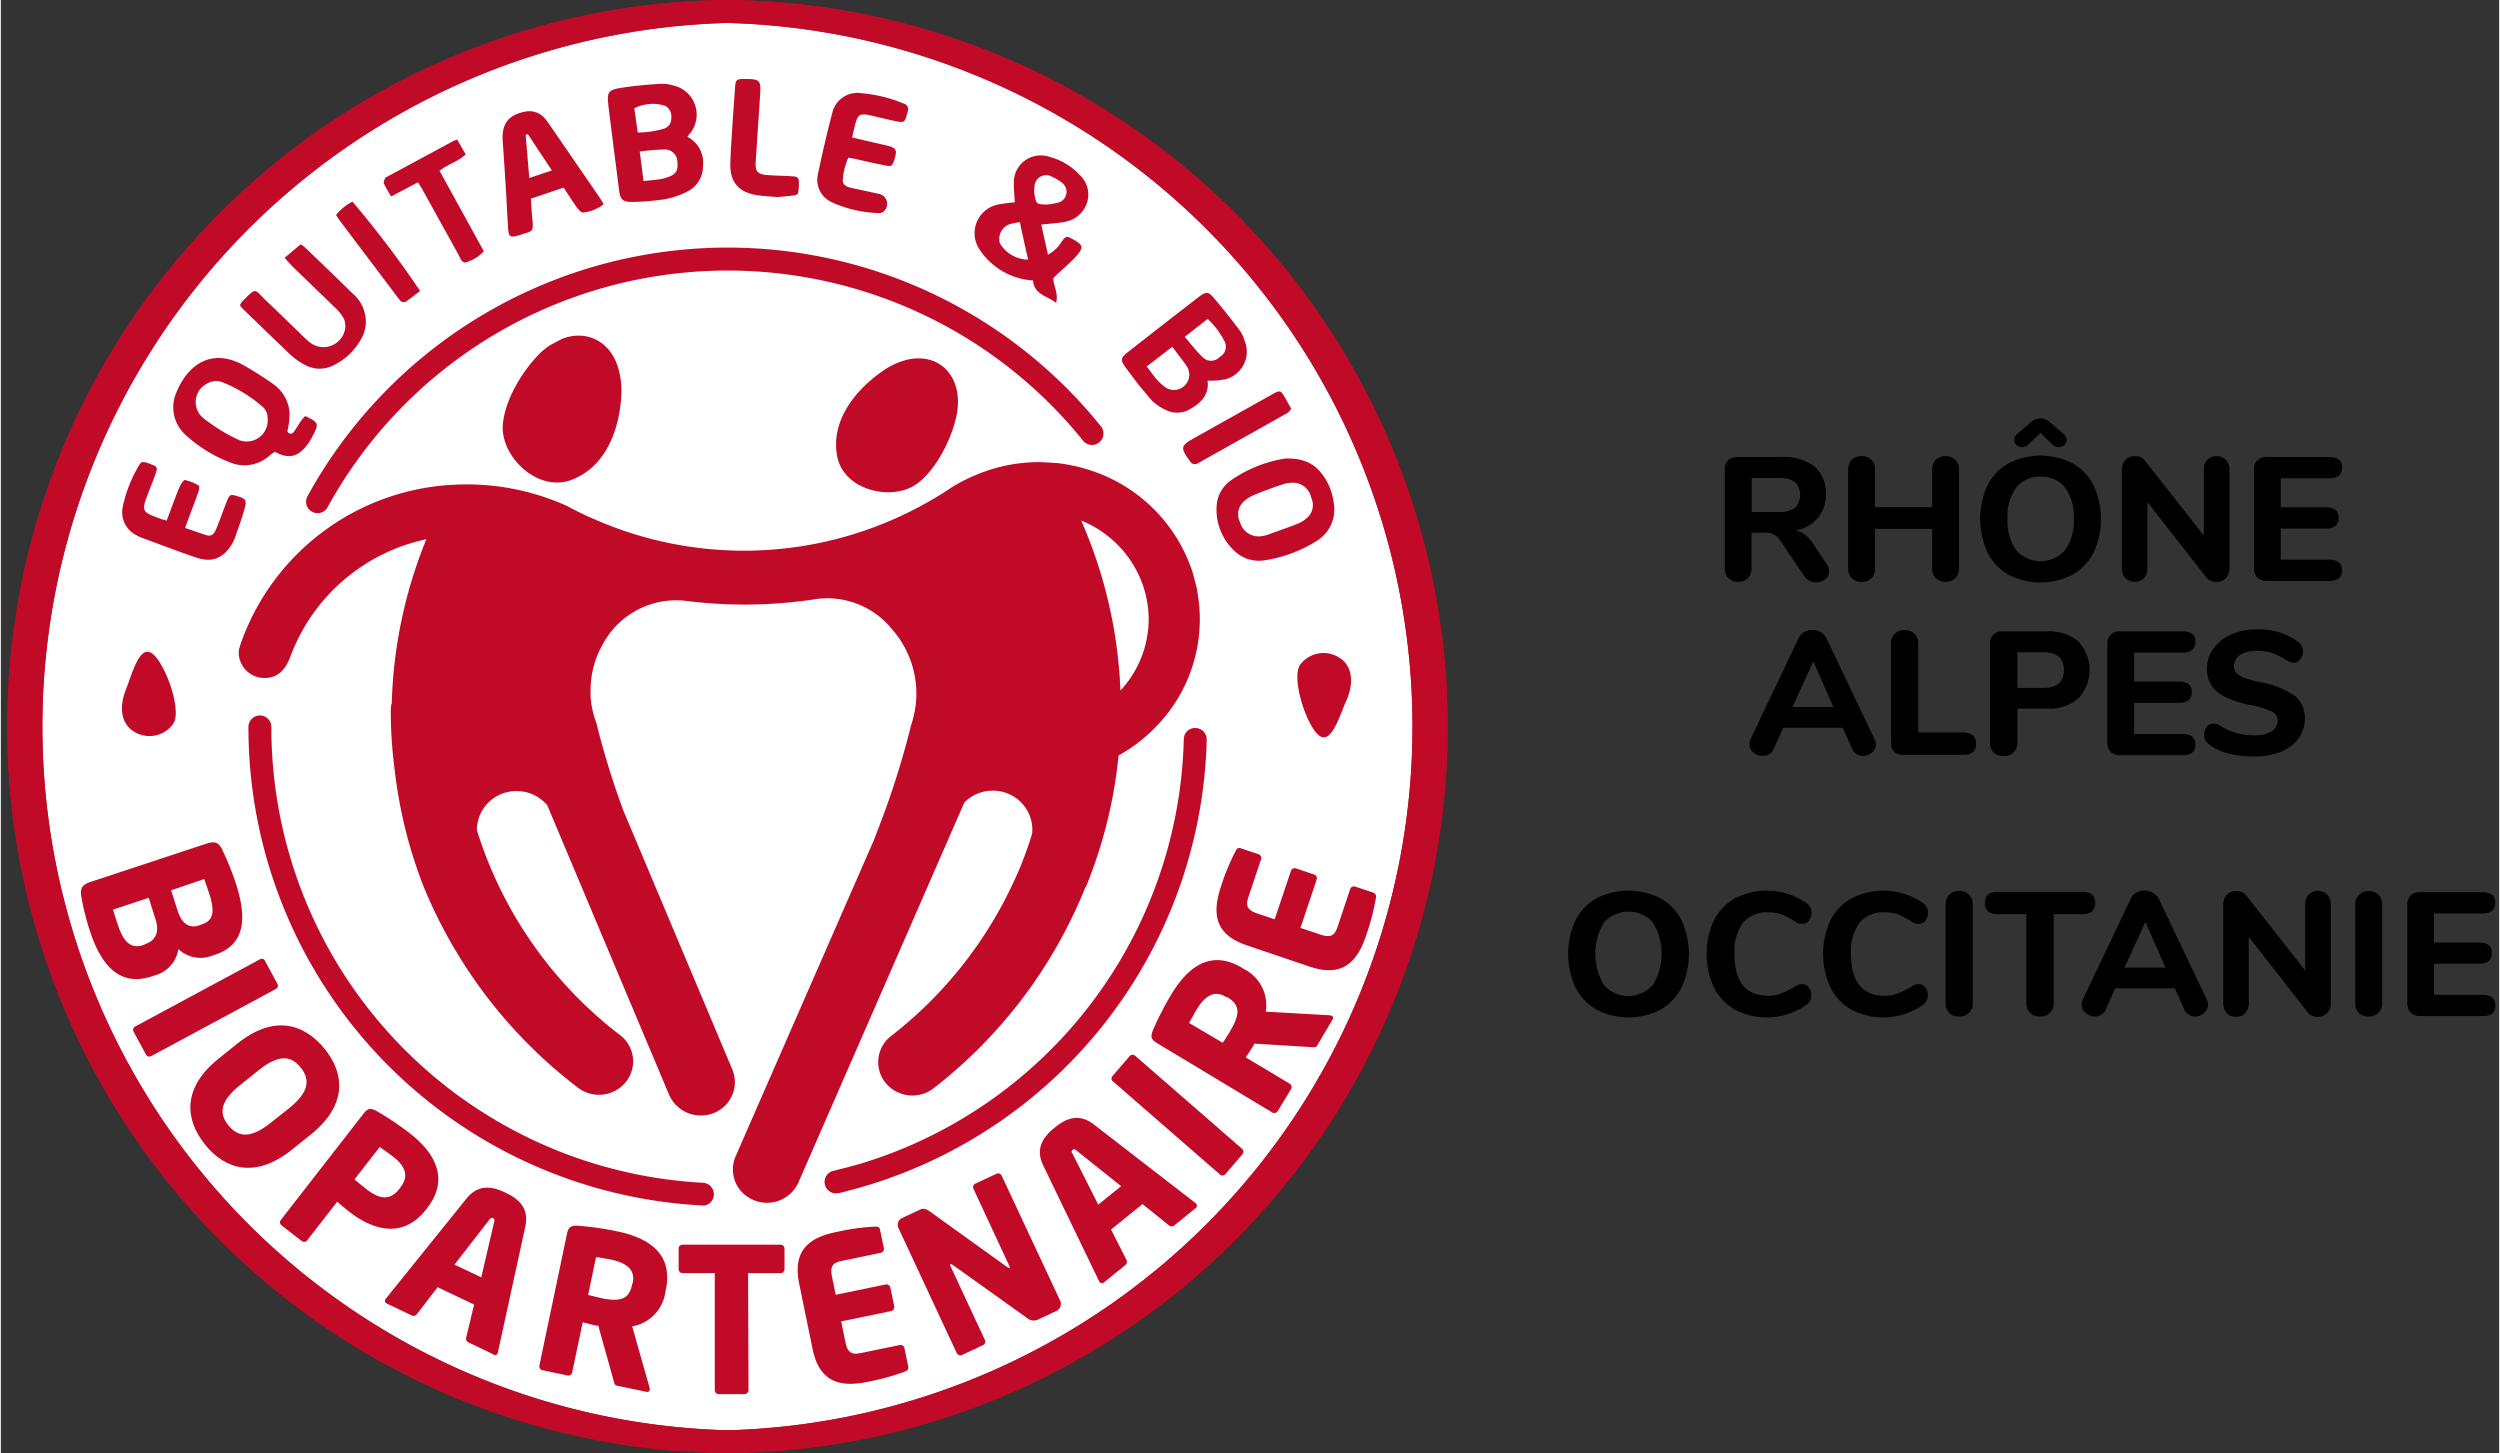 <?xml version="1.0" encoding="UTF-8"?>
<svg width="480px" height="279px" xmlns="http://www.w3.org/2000/svg" id="Calque_1" data-name="Calque 1" viewBox="0 0 372.65 216.75">
  <rect x="0" y="0" width="372.65" height="216.75" fill="#333333" stroke="none"/>
  <defs>
    <style>.cls-1{fill:#fff;}.cls-2{fill:#c10a27;}</style>
  </defs>
  <title>label-bio-partenaire-Filiere-</title>
  <path d="M272.72,85.18a1.5,1.5,0,0,1-.59,1.21,2.18,2.18,0,0,1-1.38.47,2.14,2.14,0,0,1-1-.24,2,2,0,0,1-.78-.73l-3.46-5.14a3.19,3.19,0,0,0-1-1,2.4,2.4,0,0,0-1.26-.3h-2.12v5.29a2,2,0,0,1-.54,1.49,1.91,1.91,0,0,1-1.45.55,1.9,1.9,0,0,1-2-2V70.08a1.91,1.91,0,0,1,.49-1.41,1.93,1.93,0,0,1,1.42-.5h6.58a7.38,7.38,0,0,1,4.91,1.43,5.14,5.14,0,0,1,1.67,4.13,5.35,5.35,0,0,1-1.18,3.53,5.68,5.68,0,0,1-3.33,1.87,3.46,3.46,0,0,1,1.4.61,5.37,5.37,0,0,1,1.19,1.32l2,3A2,2,0,0,1,272.72,85.18Zm-5.11-9.42a2.79,2.79,0,0,0,0-3.87,4.25,4.25,0,0,0-2.55-.6h-3.9v5.08h3.9A4.18,4.18,0,0,0,267.61,75.76Z"></path>
  <path d="M291.54,68.59a2,2,0,0,1,.55,1.47v14.7a2,2,0,0,1-.55,1.48,2.21,2.21,0,0,1-2.93,0,2,2,0,0,1-.53-1.49V78.89h-8.52v5.87a2,2,0,0,1-.55,1.48,1.91,1.91,0,0,1-1.44.56,2,2,0,0,1-1.47-.55,2,2,0,0,1-.55-1.49V70.06a2,2,0,0,1,.55-1.47,2,2,0,0,1,1.47-.55,1.92,1.92,0,0,1,1.45.55,2,2,0,0,1,.54,1.47v5.58h8.52V70.06a2,2,0,0,1,.53-1.47,2,2,0,0,1,1.46-.55A2,2,0,0,1,291.54,68.59Z"></path>
  <path d="M299.46,85.72a7.94,7.94,0,0,1-3.13-3.31,12,12,0,0,1,0-10,7.83,7.83,0,0,1,3.13-3.29,10.45,10.45,0,0,1,9.57,0,7.77,7.77,0,0,1,3.13,3.29,12,12,0,0,1,0,10A7.88,7.88,0,0,1,309,85.72a10.45,10.45,0,0,1-9.57,0Zm8.42-3.63a7.3,7.3,0,0,0,1.32-4.69,7.27,7.27,0,0,0-1.31-4.68,4.41,4.41,0,0,0-3.64-1.61,4.37,4.37,0,0,0-3.63,1.61,7.27,7.27,0,0,0-1.3,4.68,7.36,7.36,0,0,0,1.31,4.69,4.87,4.87,0,0,0,7.25,0ZM301.5,66.7a1.14,1.14,0,0,1-.84-.33,1,1,0,0,1-.34-.77,1.12,1.12,0,0,1,.47-.89l2.09-1.78a2,2,0,0,1,2.68,0l2.09,1.78a1.14,1.14,0,0,1,.48.89,1,1,0,0,1-.34.77,1.14,1.14,0,0,1-.82.33,1.34,1.34,0,0,1-.94-.39l-1.81-1.76-1.81,1.76A1.26,1.26,0,0,1,301.5,66.7Z"></path>
  <path d="M331.88,68.6a2,2,0,0,1,.54,1.46v14.7a2,2,0,0,1-.54,1.48,1.81,1.81,0,0,1-1.4.56,1.88,1.88,0,0,1-1.52-.68l-8.78-11.24v9.88a2.11,2.11,0,0,1-.51,1.48,2,2,0,0,1-2.76,0,2.08,2.08,0,0,1-.53-1.48V70.06a2,2,0,0,1,.54-1.46,1.86,1.86,0,0,1,1.4-.56,1.8,1.8,0,0,1,1.5.68l8.77,11.17V70.06a2.06,2.06,0,0,1,.53-1.46,1.79,1.79,0,0,1,1.36-.56A1.84,1.84,0,0,1,331.88,68.6Z"></path>
  <path d="M336.59,86.15a1.92,1.92,0,0,1-.5-1.42V70.08A1.74,1.74,0,0,1,338,68.17h9.28c1.3,0,1.94.52,1.94,1.57s-.64,1.6-1.94,1.6h-7.2v4.33h6.68c1.29,0,1.94.53,1.94,1.59s-.65,1.58-1.94,1.58h-6.68v4.64h7.2c1.3,0,1.94.53,1.94,1.59s-.64,1.58-1.94,1.58H338A1.91,1.91,0,0,1,336.59,86.15Z"></path>
  <path d="M279.69,111a1.59,1.59,0,0,1-.59,1.24,2,2,0,0,1-1.35.51,1.75,1.75,0,0,1-1.63-1.1l-1.38-3.09h-8.89l-1.39,3.09a1.81,1.81,0,0,1-.67.83,1.75,1.75,0,0,1-1,.27,2.08,2.08,0,0,1-1.37-.51,1.57,1.57,0,0,1-.6-1.24,2.07,2.07,0,0,1,.21-.84l7.08-14.86a2.07,2.07,0,0,1,.86-1,2.48,2.48,0,0,1,2.49,0,2.27,2.27,0,0,1,.89,1l7.08,14.86A2.07,2.07,0,0,1,279.69,111Zm-12.45-5.53h6.11l-3-6.82Z"></path>
  <path d="M282.44,112.15a1.92,1.92,0,0,1-.5-1.42V96.06A1.9,1.9,0,0,1,284,94a1.9,1.9,0,0,1,2,2v13.26h6.71c1.28,0,1.91.56,1.91,1.68s-.63,1.65-1.91,1.65h-8.88A1.92,1.92,0,0,1,282.44,112.15Z"></path>
  <path d="M297.25,112.25a2,2,0,0,1-.55-1.49V96.08a1.87,1.87,0,0,1,.5-1.41,1.91,1.91,0,0,1,1.41-.5h6.58a6.75,6.75,0,0,1,4.69,1.52,6.2,6.2,0,0,1,0,8.49,6.7,6.7,0,0,1-4.69,1.52h-4.4v5.06a1.9,1.9,0,0,1-2.05,2A2,2,0,0,1,297.25,112.25Zm7.42-9.64c2,0,3.06-.88,3.06-2.65s-1-2.67-3.06-2.67h-3.88v5.32Z"></path>
  <path d="M314.7,112.15a1.91,1.91,0,0,1-.49-1.42V96.08a1.91,1.91,0,0,1,.49-1.41,2,2,0,0,1,1.42-.5h9.28c1.29,0,1.94.52,1.94,1.57s-.65,1.6-1.94,1.6h-7.21v4.33h6.68c1.3,0,1.94.53,1.94,1.59s-.64,1.58-1.94,1.58h-6.68v4.64h7.21c1.29,0,1.94.53,1.94,1.6s-.65,1.57-1.94,1.57h-9.28A2,2,0,0,1,314.7,112.15Z"></path>
  <path d="M332.29,112.4a7.88,7.88,0,0,1-2.91-1.38,1.76,1.76,0,0,1-.56-.61,1.73,1.73,0,0,1-.17-.83,1.75,1.75,0,0,1,.4-1.15,1.19,1.19,0,0,1,.93-.5,1.84,1.84,0,0,1,.57.09,3.67,3.67,0,0,1,.67.33,8.55,8.55,0,0,0,2.28,1,9.14,9.14,0,0,0,2.54.33,5.09,5.09,0,0,0,2.65-.57,1.85,1.85,0,0,0,.91-1.66,1.49,1.49,0,0,0-.85-1.31,11.2,11.2,0,0,0-3-.94,16.33,16.33,0,0,1-3.89-1.21,5,5,0,0,1-2.12-1.75,4.6,4.6,0,0,1-.67-2.54,5,5,0,0,1,1-3,6.34,6.34,0,0,1,2.64-2.07,9.33,9.33,0,0,1,3.82-.75,9.75,9.75,0,0,1,6.13,1.86,2.05,2.05,0,0,1,.56.65,1.63,1.63,0,0,1,.17.8,1.77,1.77,0,0,1-.4,1.15,1.19,1.19,0,0,1-.93.5,1.85,1.85,0,0,1-.54-.08,3.53,3.53,0,0,1-.69-.34,10.41,10.41,0,0,0-2-1,6.57,6.57,0,0,0-2.3-.34,4.46,4.46,0,0,0-2.51.61,1.94,1.94,0,0,0-.92,1.69,1.56,1.56,0,0,0,.35,1,3,3,0,0,0,1.18.72,17.23,17.23,0,0,0,2.35.65,13.09,13.09,0,0,1,5.12,2,4.07,4.07,0,0,1,1.56,3.38,4.9,4.9,0,0,1-.93,3,6,6,0,0,1-2.62,2,10.12,10.12,0,0,1-3.92.7A14.76,14.76,0,0,1,332.29,112.4Z"></path>
  <path d="M238,150.58a7.91,7.91,0,0,1-3.13-3.3,12,12,0,0,1,0-10A7.83,7.83,0,0,1,238,134a10.53,10.53,0,0,1,9.57,0,7.89,7.89,0,0,1,3.13,3.29,12,12,0,0,1,0,10,8,8,0,0,1-3.13,3.3,10.37,10.37,0,0,1-9.57,0Zm8.41-3.63a9,9,0,0,0,0-9.37,4.92,4.92,0,0,0-7.28,0,9.09,9.09,0,0,0,0,9.37,4.85,4.85,0,0,0,7.24,0Z"></path>
  <path d="M258.67,150.59a7.84,7.84,0,0,1-3.15-3.3,12,12,0,0,1,0-10,7.87,7.87,0,0,1,3.15-3.29,10.35,10.35,0,0,1,10.69.73,1.94,1.94,0,0,1,.55.63,1.68,1.68,0,0,1,.16.79,1.89,1.89,0,0,1-.38,1.17,1.14,1.14,0,0,1-.93.48,2,2,0,0,1-.64-.09,2.36,2.36,0,0,1-.62-.33,8.83,8.83,0,0,0-1.94-1,5.93,5.93,0,0,0-1.91-.3,4.6,4.6,0,0,0-3.79,1.56,7.22,7.22,0,0,0-1.27,4.65q0,6.24,5.06,6.24a5.29,5.29,0,0,0,1.83-.31,11.06,11.06,0,0,0,2-1,4,4,0,0,1,.66-.33,1.8,1.8,0,0,1,.6-.09,1.12,1.12,0,0,1,.93.49,1.84,1.84,0,0,1,.38,1.16,1.75,1.75,0,0,1-.17.8,1.82,1.82,0,0,1-.54.62,10.29,10.29,0,0,1-10.69.73Z"></path>
  <path d="M276.05,150.59a7.72,7.72,0,0,1-3.15-3.3,12,12,0,0,1,0-10,7.76,7.76,0,0,1,3.15-3.29,10.35,10.35,0,0,1,10.69.73,2.07,2.07,0,0,1,.55.63,1.82,1.82,0,0,1,.16.79,1.89,1.89,0,0,1-.38,1.17,1.17,1.17,0,0,1-.93.48,2.13,2.13,0,0,1-.65-.09,2.49,2.49,0,0,1-.61-.33,9.06,9.06,0,0,0-1.94-1,6,6,0,0,0-1.91-.3,4.6,4.6,0,0,0-3.79,1.56,7.22,7.22,0,0,0-1.27,4.65c0,4.16,1.68,6.24,5.06,6.24a5.33,5.33,0,0,0,1.83-.31,11.06,11.06,0,0,0,2-1,4.42,4.42,0,0,1,.65-.33,1.91,1.91,0,0,1,.61-.09,1.15,1.15,0,0,1,.93.49,1.84,1.84,0,0,1,.38,1.16,1.75,1.75,0,0,1-.17.8,2.06,2.06,0,0,1-.54.62,10.29,10.29,0,0,1-10.69.73Z"></path>
  <path d="M290.64,151.12a2.06,2.06,0,0,1-.55-1.5v-14.7a1.9,1.9,0,0,1,2.05-2,1.9,1.9,0,0,1,2,2v14.7a1.9,1.9,0,0,1-2,2A2.06,2.06,0,0,1,290.64,151.12Z"></path>
  <path d="M302.69,151.09a2,2,0,0,1-.57-1.47V136.36h-4.24c-1.3,0-1.94-.56-1.94-1.68s.64-1.65,1.94-1.65h12.58c1.29,0,1.94.55,1.94,1.65s-.65,1.68-1.94,1.68h-4.25v13.26a1.9,1.9,0,0,1-2,2A2,2,0,0,1,302.69,151.09Z"></path>
  <path d="M329.22,149.86a1.56,1.56,0,0,1-.59,1.24,2,2,0,0,1-1.35.52,1.8,1.8,0,0,1-.94-.28,1.72,1.72,0,0,1-.68-.83l-1.39-3.09h-8.88L314,150.51a1.76,1.76,0,0,1-.67.83,1.79,1.79,0,0,1-1,.28,2,2,0,0,1-1.36-.52,1.57,1.57,0,0,1-.6-1.24,2.07,2.07,0,0,1,.21-.84l7.07-14.86a2,2,0,0,1,.87-1,2.41,2.41,0,0,1,1.23-.33,2.44,2.44,0,0,1,1.26.35,2.31,2.31,0,0,1,.89.94L329,149A2.07,2.07,0,0,1,329.22,149.86Zm-12.45-5.53h6.11l-3-6.82Z"></path>
  <path d="M347,133.46a2,2,0,0,1,.54,1.46v14.7a2,2,0,0,1-.54,1.48,1.83,1.83,0,0,1-1.4.57,1.9,1.9,0,0,1-1.52-.68l-8.78-11.25v9.88a2.11,2.11,0,0,1-.51,1.48,1.76,1.76,0,0,1-1.38.57,1.79,1.79,0,0,1-1.39-.57,2.07,2.07,0,0,1-.52-1.48v-14.7a2,2,0,0,1,.54-1.46,1.84,1.84,0,0,1,1.4-.56,1.79,1.79,0,0,1,1.49.68l8.78,11.17v-9.83a2.08,2.08,0,0,1,.53-1.46,1.79,1.79,0,0,1,1.36-.56A1.86,1.86,0,0,1,347,133.46Z"></path>
  <path d="M351.74,151.12a2,2,0,0,1-.55-1.5v-14.7a1.9,1.9,0,0,1,2-2,1.9,1.9,0,0,1,2,2v14.7a1.9,1.9,0,0,1-2,2A2,2,0,0,1,351.74,151.12Z"></path>
  <path d="M359.44,151a1.91,1.91,0,0,1-.49-1.41V135a1.91,1.91,0,0,1,.49-1.42,1.93,1.93,0,0,1,1.42-.5h9.28c1.29,0,1.94.53,1.94,1.57s-.65,1.6-1.94,1.6h-7.21v4.33h6.68c1.3,0,1.94.53,1.94,1.6s-.64,1.57-1.94,1.57h-6.68v4.64h7.21c1.29,0,1.94.53,1.94,1.6s-.65,1.57-1.94,1.57h-9.28A1.93,1.93,0,0,1,359.44,151Z"></path>
  <circle class="cls-1" cx="108.52" cy="107.93" r="105.79"></circle>
  <path class="cls-2" d="M13.31,138.94A36.56,36.56,0,0,1,12,133.71c-.17-1.18.06-1.72,1.34-2.15l17.32-5.72c1.28-.43,1.81-.17,2.34.86a44.14,44.14,0,0,1,2,4.9c1.74,5.28,1.49,9.29-3,10.79l-.52.17a4.78,4.78,0,0,1-5-1A4.81,4.81,0,0,1,23,145.48l-.43.14C17.59,147.28,14.91,143.77,13.31,138.94Zm8.18,1.9c1.37-.45,2.3-1.56,1.56-3.79l-1-3.13-5.32,1.76c.14.45.6,1.91.73,2.3.95,2.87,2.16,3.5,3.76,3Zm8.57-3c1.56-.52,1.95-1.74,1-4.61-.15-.44-.57-1.73-.73-2.11L25.4,132.8l1,3.13c.73,2.2,2,2.5,3.19,2.1Z"></path>
  <path class="cls-2" d="M21.65,157.31l-1.87-3.46a.55.55,0,0,1,.28-.75l18.57-10a.51.51,0,0,1,.75.19l1.88,3.47a.55.55,0,0,1-.24.76l-18.57,10A.57.57,0,0,1,21.65,157.31Z"></path>
  <path class="cls-2" d="M30.43,170.7c-3-3.79-3.36-8.46,2.07-12.81l2.78-2.23c5.43-4.35,9.92-3,13,.77s3.36,8.46-2.07,12.82l-2.79,2.23C38,175.83,33.46,174.49,30.43,170.7ZM43,165.3c2.81-2.25,3.27-4.13,1.73-6.06s-3.46-1.86-6.27.39l-2.78,2.23c-2.81,2.25-3.29,4.1-1.74,6s3.47,1.89,6.28-.36Z"></path>
  <path class="cls-2" d="M52,180.76c-.56-.43-1.26-1-1.82-1.52L45.7,185a.59.59,0,0,1-.83.11l-3-2.33a.57.57,0,0,1-.11-.81l12.38-15.91c.62-.81,1.11-.77,1.92-.33a44.55,44.55,0,0,1,5,3.36c3.5,2.73,6,6.67,2.52,11.12l-.16.22C59.93,184.85,55.46,183.46,52,180.76Zm7.59-3.63c1.31-1.68.81-3.13-1.14-4.65-.33-.25-1.64-1.2-1.94-1.39l-3.76,4.83c.24.22,1.59,1.31,1.85,1.51,2.06,1.6,3.58,1.53,4.83-.08Z"></path>
  <path class="cls-2" d="M73.43,202l-3.71-1.78a.62.62,0,0,1-.3-.74l1.17-4.89L65.15,192l-3.08,4a.63.63,0,0,1-.76.23l-3.72-1.78a.45.45,0,0,1-.24-.64s.06-.07.09-.12l12-14.89c1.85-2.31,4-1.78,5.84-.9s3.58,2.21,2.94,5.1l-4.07,18.67a.63.63,0,0,0,0,.14A.45.45,0,0,1,73.43,202Zm.15-19.72c.07-.29.08-.45-.16-.57s-.38,0-.56.23l-5.2,6.69,4,1.9Z"></path>
  <path class="cls-2" d="M96.26,207.6l-4.4-.92c-.32-.07-.37-.39-.45-.71l-2.3-8.24-.32,0c-.61-.13-1.49-.37-2-.49l-1.57,7.46a.6.6,0,0,1-.7.47l-3.74-.79a.59.59,0,0,1-.45-.7l4.13-19.71c.21-1,.67-1.18,1.59-1.14a44.36,44.36,0,0,1,5.92.85c4.89,1,8.31,3.49,7.22,8.69l-.08.38a6,6,0,0,1-4.94,5.09l2.61,9.2a.81.81,0,0,1,0,.34C96.72,207.54,96.58,207.67,96.26,207.6Zm-2-16.3c.38-1.79-.8-2.9-3.22-3.41-.4-.08-1.91-.34-2.26-.38l-1.18,5.64c.31.09,1.71.42,2,.49,3,.63,4.13,0,4.55-2Z"></path>
  <path class="cls-2" d="M116.23,189.9l-4.77,0,.06,17.45a.59.59,0,0,1-.59.6l-3.85,0a.6.6,0,0,1-.59-.6l0-17.46-4.8,0a.57.57,0,0,1-.59-.56v-3.09a.57.57,0,0,1,.59-.58l14.58,0a.58.58,0,0,1,.62.57v3.09A.58.58,0,0,1,116.23,189.9Z"></path>
  <path class="cls-2" d="M134.89,204.57a34.66,34.66,0,0,1-5.51,1.53c-3.72.76-7.2.47-8.3-4.88l-2-9.76c-1.1-5.35,2-7,5.73-7.73a32.73,32.73,0,0,1,5.64-.77c.41,0,.62.09.69.47l.57,2.74a.59.59,0,0,1-.46.7l-5.84,1.21c-1.36.27-1.75.85-1.43,2.38l.55,2.67,7.46-1.54a.6.6,0,0,1,.69.47l.58,2.79a.6.6,0,0,1-.46.71l-7.46,1.54.64,3.11c.32,1.53.91,1.9,2.26,1.62l5.85-1.2a.58.58,0,0,1,.69.46l.57,2.74C135.41,204.21,135.28,204.42,134.89,204.57Z"></path>
  <path class="cls-2" d="M157.43,195.55l-2.61,1.22a1.51,1.51,0,0,1-1.78-.2L142,188.69c-.19-.12-.27-.15-.35-.11s-.1.11,0,.28l5.13,11a.59.59,0,0,1-.28.78l-3.14,1.47a.6.6,0,0,1-.79-.3l-8.68-18.63a1.12,1.12,0,0,1,.53-1.5l2.7-1.25c.53-.25.92-.1,1.51.32L150.11,189c.18.11.24.16.31.12s.11-.11,0-.3l-5.35-11.51a.56.56,0,0,1,.29-.76l3.15-1.47a.57.57,0,0,1,.77.27L158,194A1.15,1.15,0,0,1,157.43,195.55Z"></path>
  <path class="cls-2" d="M178.2,180.22l-3.2,2.59a.61.61,0,0,1-.79-.05l-3.92-3.16-4.69,3.8,2.28,4.49a.63.63,0,0,1-.12.79l-3.2,2.59a.46.46,0,0,1-.69-.06s0-.09-.07-.13l-8.31-17.22c-1.29-2.66.12-4.38,1.7-5.66s3.52-2.28,5.86-.46l15.12,11.69a.77.77,0,0,0,.12.1A.46.46,0,0,1,178.2,180.22Zm-17.75-8.6c-.23-.2-.37-.27-.58-.11s-.18.34,0,.61l3.82,7.57,3.41-2.76Z"></path>
  <path class="cls-2" d="M185.2,172.17l-2.58,3a.56.56,0,0,1-.8,0l-15.94-13.87a.53.53,0,0,1-.08-.78l2.59-3a.56.56,0,0,1,.8-.05l15.93,13.87A.57.57,0,0,1,185.2,172.17Z"></path>
  <path class="cls-2" d="M198.63,152.09,196.32,156c-.17.27-.48.22-.82.19l-8.54-.52-.13.3c-.32.53-.84,1.28-1.13,1.76l6.54,3.91a.59.59,0,0,1,.21.81l-2,3.29a.6.6,0,0,1-.82.19L172.4,155.56c-.88-.53-.9-1-.56-1.88a44.64,44.64,0,0,1,2.73-5.32c2.57-4.29,6-6.72,10.57-4l.34.21a6.05,6.05,0,0,1,3.2,6.33l9.54.54a.76.76,0,0,1,.33.09C198.73,151.64,198.8,151.81,198.63,152.09Zm-16-3.44c-1.58-.94-3-.18-4.27,1.94-.22.35-.95,1.7-1.11,2l5,2.95c.19-.26,1-1.48,1.12-1.76,1.59-2.65,1.39-3.89-.36-5Z"></path>
  <path class="cls-2" d="M205.11,133.94a35.6,35.6,0,0,1-1.44,5.53c-1.21,3.6-3.21,6.46-8.39,4.73L185.83,141c-5.17-1.74-5-5.25-3.81-8.85a32.81,32.81,0,0,1,2.18-5.25c.18-.37.38-.49.75-.37l2.65.89a.59.59,0,0,1,.38.74l-1.9,5.66c-.43,1.31-.14,1.94,1.34,2.44l2.59.86,2.42-7.22a.6.6,0,0,1,.75-.37l2.71.91a.6.6,0,0,1,.38.75l-2.42,7.22,3,1c1.48.49,2.09.17,2.53-1.14l1.89-5.66a.6.6,0,0,1,.76-.36l2.65.88C205.07,133.31,205.18,133.53,205.11,133.94Z"></path>
  <path class="cls-2" d="M108.54,216.75h-.17A108.38,108.38,0,0,1,108.22,0h.17a108.38,108.38,0,0,1,.15,216.75ZM108.22,3.42a105,105,0,0,0,.15,209.92h.16a105,105,0,0,0-.14-209.92Z"></path>
  <path class="cls-2" d="M104.73,179.81h-.09a71.39,71.39,0,0,1-67.71-71.38,1.71,1.71,0,0,1,3.42,0,68,68,0,0,0,64.46,68,1.71,1.71,0,0,1-.08,3.41Z"></path>
  <path class="cls-2" d="M124.59,178a1.7,1.7,0,0,1-.39-3.36c1.27-.31,2.56-.65,3.83-1a67.9,67.9,0,0,0,48.42-63.39,1.67,1.67,0,0,1,1.75-1.66,1.72,1.72,0,0,1,1.67,1.75A71.33,71.33,0,0,1,129,176.89c-1.33.4-2.69.76-4,1.08a1.72,1.72,0,0,1-.39,0Z"></path>
  <path class="cls-2" d="M47.24,76.54a1.75,1.75,0,0,1-.82-.21A1.7,1.7,0,0,1,45.75,74a71.48,71.48,0,0,1,118.4-10.33,1.71,1.71,0,0,1-2.66,2.14A68.08,68.08,0,0,0,48.74,75.65a1.7,1.7,0,0,1-1.5.89Z"></path>
  <path class="cls-2" d="M178.46,88.06q-.33-1.38-.72-2.76a23.68,23.68,0,0,0-15.15-15.12,24.43,24.43,0,0,0-5.16-1.12c-.26,0-.53,0-.79-.06-.57,0-1.15-.07-1.74-.07a24.14,24.14,0,0,0-9.22,1.82,24.43,24.43,0,0,0-3.94,2l-.63.43a56.86,56.86,0,0,1-5.25,3,55.45,55.45,0,0,1-47.26,1.3c-.49-.21-1-.42-1.47-.65-.9-.43-1.78-.87-2.64-1.34a37.19,37.19,0,0,0-5.93-2.09,36.57,36.57,0,0,0-9.06-1.15q-1,0-2,.06h-.11A35.53,35.53,0,0,0,35.91,95.64c-.14.39-.25.79-.38,1.18a4.8,4.8,0,0,0-.05.52,4.18,4.18,0,0,0,.07.72,3.84,3.84,0,0,0,3.8,3.07c1.92,0,3.09-1.2,3.82-3.15a27.8,27.8,0,0,1,20.3-17.55,69.66,69.66,0,0,0-5.16,24.42,4.9,4.9,0,0,0-.15,1.15,69.83,69.83,0,0,0,.6,9,69.54,69.54,0,0,0,4.29,17.22h0a72.13,72.13,0,0,0,23,30,5.17,5.17,0,0,0,7.16-.81,4.91,4.91,0,0,0-.83-7A61.45,61.45,0,0,1,71,123.81v0A5.86,5.86,0,0,1,76.94,118a5.94,5.94,0,0,1,4.56,2.11l18.18,43.2a5.17,5.17,0,0,0,6.65,2.71,4.93,4.93,0,0,0,2.78-6.49L92.84,120.87a120.7,120.7,0,0,1-4-13,13.39,13.39,0,0,1-.88-4.21c0-.24,0-.47,0-.72a13.8,13.8,0,0,1,1.82-6.83h0a12.42,12.42,0,0,1,11.06-6.57,10.55,10.55,0,0,1,1.13.06l0,0a70.82,70.82,0,0,0,9,.58,70.33,70.33,0,0,0,10.15-.75l0,0a12.26,12.26,0,0,1,2.11-.19,12.41,12.41,0,0,1,9.66,4.57,14.55,14.55,0,0,1,3.67,9.64,13.88,13.88,0,0,1-.07,1.44,15.74,15.74,0,0,1-.35,2c-.11.44-.22.87-.37,1.29a125.58,125.58,0,0,1-4.73,15c-.27.73-.56,1.46-.84,2.19l-20.61,47.13a4.92,4.92,0,0,0,2.71,6.51,5.13,5.13,0,0,0,6.67-2.64l24.74-56.66a5.91,5.91,0,0,1,4.23-1.77,5.85,5.85,0,0,1,5.92,5.78,4.79,4.79,0,0,1-.07.77c-.57,1.81-1.21,3.59-1.95,5.34-.07.18-.16.36-.24.54a61.92,61.92,0,0,1-18.82,24.17,4.91,4.91,0,0,0-.8,7,5.18,5.18,0,0,0,7.16.78,71.79,71.79,0,0,0,22.64-30h.06a69.8,69.8,0,0,0,4.88-19.63,23.9,23.9,0,0,0,5.8-4.52,22.91,22.91,0,0,0,5.92-20.06ZM167,103a70,70,0,0,0-5.85-25.35,16.13,16.13,0,0,1,9.23,9.73,15.63,15.63,0,0,1,.83,5A15.67,15.67,0,0,1,167,103Z"></path>
  <path class="cls-2" d="M83.78,50.51c-.67.35-1.35.7-2,1.07a11.3,11.3,0,0,0-1.18.94C78,55,75.11,59.6,74.87,63.45c-.29,4.67,5.18,10,10.19,8.15,5.19-1.93,7.27-7.57,7.5-12.86A11.79,11.79,0,0,0,92,54.62C90.74,50.78,87.28,49.22,83.78,50.51Z"></path>
  <path class="cls-2" d="M135,53.7a11,11,0,0,0-3.62,1.75c-4.18,2.95-7.68,7.58-6.6,12.76,1.07,5,8.23,6.61,11.88,3.94,3-2.2,5.28-7,5.92-10.33C143.64,56.21,140,52.44,135,53.7Z"></path>
  <path class="cls-2" d="M108.54,216.75h-.17A108.38,108.38,0,0,1,108.22,0h.17a108.38,108.38,0,0,1,.15,216.75ZM108.22,3.42a105,105,0,0,0,.15,209.92h.16a105,105,0,0,0-.14-209.92Z"></path>
  <path class="cls-2" d="M200,98.35c1.88,1.49,1.59,4.14.71,6.12-1,2.2-2.24,6.71-4.12,5.21s-4.22-8.73-2.72-10.62A4.36,4.36,0,0,1,200,98.35Z"></path>
  <path class="cls-2" d="M19.58,108.94c-1.94-1.43-1.74-4.09-.92-6.1.9-2.23,2-6.78,3.93-5.35s4.52,8.58,3.09,10.52A4.36,4.36,0,0,1,19.58,108.94Z"></path>
  <path class="cls-2" d="M151.24,30.18c-.05-1-.16-2-.14-2.91a4,4,0,0,1,5.18-3.91,9.32,9.32,0,0,1,4.61,2.71,4,4,0,0,1,1.17,4.05,4.28,4.28,0,0,1-3.51,3c-1.05.19-2.14.24-3.36.38.33,1.48.65,2.93,1,4.49a5.53,5.53,0,0,0,2.08-2c.59-.78.71-.81,1.55-.35,1.64.9,1.76,1.21.56,2.6-1,1.1-2.12,2-3.38,3.22-.1,1,.79,2.14.41,3.71-1.41-1.06-3.27-1.23-3.45-3.34a10.15,10.15,0,0,1-6.17-2.55A9.49,9.49,0,0,1,145.85,37a4.36,4.36,0,0,1,2.79-6.47A22.88,22.88,0,0,1,151.24,30.18Zm4.67.34a11,11,0,0,0,1.72-.28,1.67,1.67,0,0,0,.62-3,5.69,5.69,0,0,0-1.38-.83,1.74,1.74,0,0,0-2.69,1.41,3.66,3.66,0,0,0,0,1.19C154.44,30.44,154.47,30.45,155.91,30.52ZM152,33.13a11.39,11.39,0,0,0-1.52.31A2.34,2.34,0,0,0,149,36.25a4.92,4.92,0,0,0,4.23,2.47C152.81,36.9,152.41,35.11,152,33.13Zm-49.55-12.7a4.33,4.33,0,0,1,2.28,4.3,4.17,4.17,0,0,1-2.18,3.76,11.86,11.86,0,0,1-4.64,1.37,31.86,31.86,0,0,1-3.78.26c-1.38,0-1.74-.37-1.91-1.72q-.8-6.24-1.58-12.49c-.27-2.2-.11-2.5,2.1-2.84,1.87-.29,3.76-.44,5.65-.57a5.63,5.63,0,0,1,1.86.24,4.46,4.46,0,0,1,2.53,7.19C102.66,20,102.59,20.15,102.41,20.43ZM95.3,22.6,95.86,27c.91-.09,1.62-.15,2.33-.25a6,6,0,0,0,1.17-.28c1.31-.42,1.69-1,1.55-2.27a1.86,1.86,0,0,0-2-1.9A32.22,32.22,0,0,0,95.3,22.6ZM95,19.76a13.73,13.73,0,0,0,3.91-.57A1.54,1.54,0,0,0,100,17.68a1.9,1.9,0,0,0-.81-1.86,6,6,0,0,0-4.7.34ZM45.4,62.06c2,.95,2.06,1.13,1.17,2.86a8.71,8.71,0,0,1-.83,1.38c-1.15,1.53-2.5,2.42-4.87,1.08-.25.18-.55.38-.82.6a5.56,5.56,0,0,1-5.84,1,20.7,20.7,0,0,1-6.54-4,5.56,5.56,0,0,1-1.41-6.62,9.87,9.87,0,0,1,.8-1.55c2.19-3.48,5.47-4.35,9.09-2.36a47.89,47.89,0,0,1,4.24,2.67,5.81,5.81,0,0,1,2.67,4.33,11.3,11.3,0,0,1-.19,2.24c0,.34-.32.73.15.94s.7-.23.92-.55.57-.91.88-1.36A4.58,4.58,0,0,1,45.4,62.06Zm-5.61.38a2.22,2.22,0,0,0-.85-1.85A20.55,20.55,0,0,0,33,57a2.46,2.46,0,0,0-2.1.15,3.09,3.09,0,0,0-.67,5.24,26.87,26.87,0,0,0,5.14,3.18A3.13,3.13,0,0,0,39.79,62.44ZM180,56.78c.25,2-.88,3.27-2.56,4.21a3.72,3.72,0,0,1-3.64.17,6.87,6.87,0,0,1-2.11-1.42c-1.42-1.61-2.76-3.3-4-5.05-.73-1-.6-1.37.38-2.14q5.32-4.17,10.67-8.3c1-.74,1.35-.78,2.09.08,1.38,1.59,2.67,3.26,3.95,4.93a5.6,5.6,0,0,1,.75,1.58,4.25,4.25,0,0,1-2.92,5.74A11.74,11.74,0,0,1,180,56.78Zm-9.08-2.11c.57.73,1,1.35,1.49,1.92a8.68,8.68,0,0,0,1.05,1A2.29,2.29,0,0,0,177,54.8c-.65-1-1.47-2-2.27-3.07Zm5.68-4.42c.93,1.08,1.71,2.13,2.64,3a1.74,1.74,0,0,0,2.56,0,1.76,1.76,0,0,0,.66-2.46A11.65,11.65,0,0,0,180,47.57Zm15,18.14c2.73-.07,4.3.77,5.49,2.34a8.93,8.93,0,0,1,1.73,4.32,5.49,5.49,0,0,1-2.72,5.74,20.23,20.23,0,0,1-7.71,2.8A5.25,5.25,0,0,1,183.83,82a8.34,8.34,0,0,1-2.49-6.32,5,5,0,0,1,2.1-4A19.36,19.36,0,0,1,191.63,68.39ZM187.84,80a5.37,5.37,0,0,0,1-.2c1.57-.55,3.14-1.11,4.69-1.72a4.22,4.22,0,0,0,1.14-.7,2.54,2.54,0,0,0,.79-3.13A2.79,2.79,0,0,0,192.75,72a5,5,0,0,0-1.59.26c-1.45.49-2.88,1-4.3,1.6a5,5,0,0,0-1.26.77,2.6,2.6,0,0,0-.76,3.26A2.86,2.86,0,0,0,187.84,80Zm-103.93-52-4.84,1.63c.05.79.08,1.58.15,2.36.26,2.92.32,2.3-2.06,3.16l-.13,0c-1,.31-1.28.14-1.36-1-.13-2-.22-4-.34-6-.15-2.36-.3-4.73-.47-7.09-.18-2.56.81-3.9,3.3-4.4a3,3,0,0,1,2.85.86,6,6,0,0,1,.67.84l7.63,11.1c.2.29.37.6.61,1a5.94,5.94,0,0,1-3.07,1.24c-.24.05-.66-.39-.88-.69C85.27,30.05,84.63,29,83.91,27.94Zm-5.31-8-.32.13.54,6.42,3.37-1.12Zm49-2c.26-.8.59-1,1.43-.91a5.62,5.62,0,0,1,.8.15c1.27.29,2.55.61,3.83.87,1,.21,1.17.09,1.45-.87l.17-.65a.87.87,0,0,0-.63-1.15,21.08,21.08,0,0,0-6.29-1.54A3.85,3.85,0,0,0,124,16.91c-.79,3-1.48,6-2.11,9A3.68,3.68,0,0,0,124,30.19a18,18,0,0,0,7,1.59,1,1,0,0,0,.72-.27,1.52,1.52,0,0,0-.82-2.61L126.75,28c-.66-.16-1.25-.48-1.16-1.25a9.8,9.8,0,0,1,.82-3.23c.34.06.6.09.86.15,1.54.34,3.08.71,4.63,1,.94.2,1.08.1,1.36-.8.49-1.57.34-1.83-1.28-2.2l-5-1.16C127.2,19.58,127.35,18.75,127.6,18Zm-84,21.85c2.07,2,4.15,4,6.21,6a7,7,0,0,1,1.28,1.55A2.74,2.74,0,0,1,51.36,49,3.28,3.28,0,0,1,46,51a7.61,7.61,0,0,1-.61-.54c-1.91-1.84-3.8-3.7-5.73-5.53s-1.42-2.24-3.75.15a2.29,2.29,0,0,0-.24.47,5.55,5.55,0,0,0,.46.55c2.39,2.31,4.77,4.64,7.2,6.93a9.52,9.52,0,0,0,2,1.39,4.56,4.56,0,0,0,4.43,0A9.47,9.47,0,0,0,54,50.06a5.23,5.23,0,0,0,.44-1.8,5.57,5.57,0,0,0-2-4.51c-2.34-2.31-4.72-4.58-7.09-6.86a4.12,4.12,0,0,0-.64-.44l-2.38,2C42.82,39,43.18,39.43,43.56,39.8ZM24,77.45c-.51-.19-1-.36-1.52-.58-1.13-.49-1.32-.92-.94-2.11.16-.51.37-1,.56-1.51.33-.88.69-1.75,1-2.64s.2-1-.61-1.33L22,69.09c-.92-.29-1.09-.26-1.53.56a20.32,20.32,0,0,0-2.27,5.86,3.82,3.82,0,0,0,2,4.31,5.5,5.5,0,0,0,.73.36c2.75,1,5.48,2.07,8.26,3,2.35.79,4,.07,5.26-2a6.14,6.14,0,0,0,.48-1c.48-1.39,1-2.78,1.4-4.2s.22-1.59-1.15-2c-.88-.28-1.06-.21-1.42.67s-.6,1.59-.91,2.39-.5,1.34-.79,2-.68,1-1.38.79c-1.05-.32-2.09-.71-3.19-1.08.2-.56.33-.94.47-1.31.5-1.34,1-2.68,1.49-4,.11-.31.2-.91.08-1a6.69,6.69,0,0,0-2.08-.84c-.2,0-.64.65-.81,1.07-.66,1.61-1.25,3.24-1.91,5C24.38,77.52,24.2,77.51,24,77.45ZM67.41,21.08l-9.75,5.26c-.12.07-.29.12-.33.22-.11.26-.29.61-.2.81a20.77,20.77,0,0,0,1.09,1.93l4-2.11c.27.44.49.77.68,1.12q2.35,4.23,4.69,8.46c.35.63.7,1.25,1,1.88.23.4.57.64,1,.42a6,6,0,0,0,2.45-1.59l-6.6-12c1.23-1,2.74-1.36,3.9-2.45l-1.27-2.21A5.17,5.17,0,0,0,67.41,21.08Zm50.79,8.08c.25,0,.66-.17.69-.31a6.31,6.31,0,0,0,.12-2c-.1-.58-.75-.54-1.24-.57-1.22-.08-2.44-.07-3.66-.19s-1.61-.59-1.52-1.88l.66-10c.14-2.27,0-2.42-2.32-2.43-1.21,0-1.33.1-1.41,1.25-.15,2.05-.3,4.1-.43,6.16-.11,1.74-.24,3.48-.28,5.22-.07,2.74,1.25,4.29,4,4.7,1,.16,2.07.2,3.09.29C116.67,29.31,117.44,29.26,118.2,29.16Zm73.42,30.28c-.73-1.27-.79-1.29-2.07-.57l-11.42,6.4c-2.19,1.23-2.24,1.47-.78,3.49a.85.85,0,0,0,1.26.31q6.64-3.72,13.3-7.47c.21-.11.35-.36.57-.61C192.18,60.45,191.91,59.94,191.62,59.44ZM52.45,30.08a7.13,7.13,0,0,0-2.45,2c.21.31.37.57.55.82l8.6,11.4c.1.14.22.28.33.42a.7.7,0,0,0,1.06.19c.68-.49,1.34-1,2-1.5A149,149,0,0,0,52.45,30.08Z"></path>
</svg>
